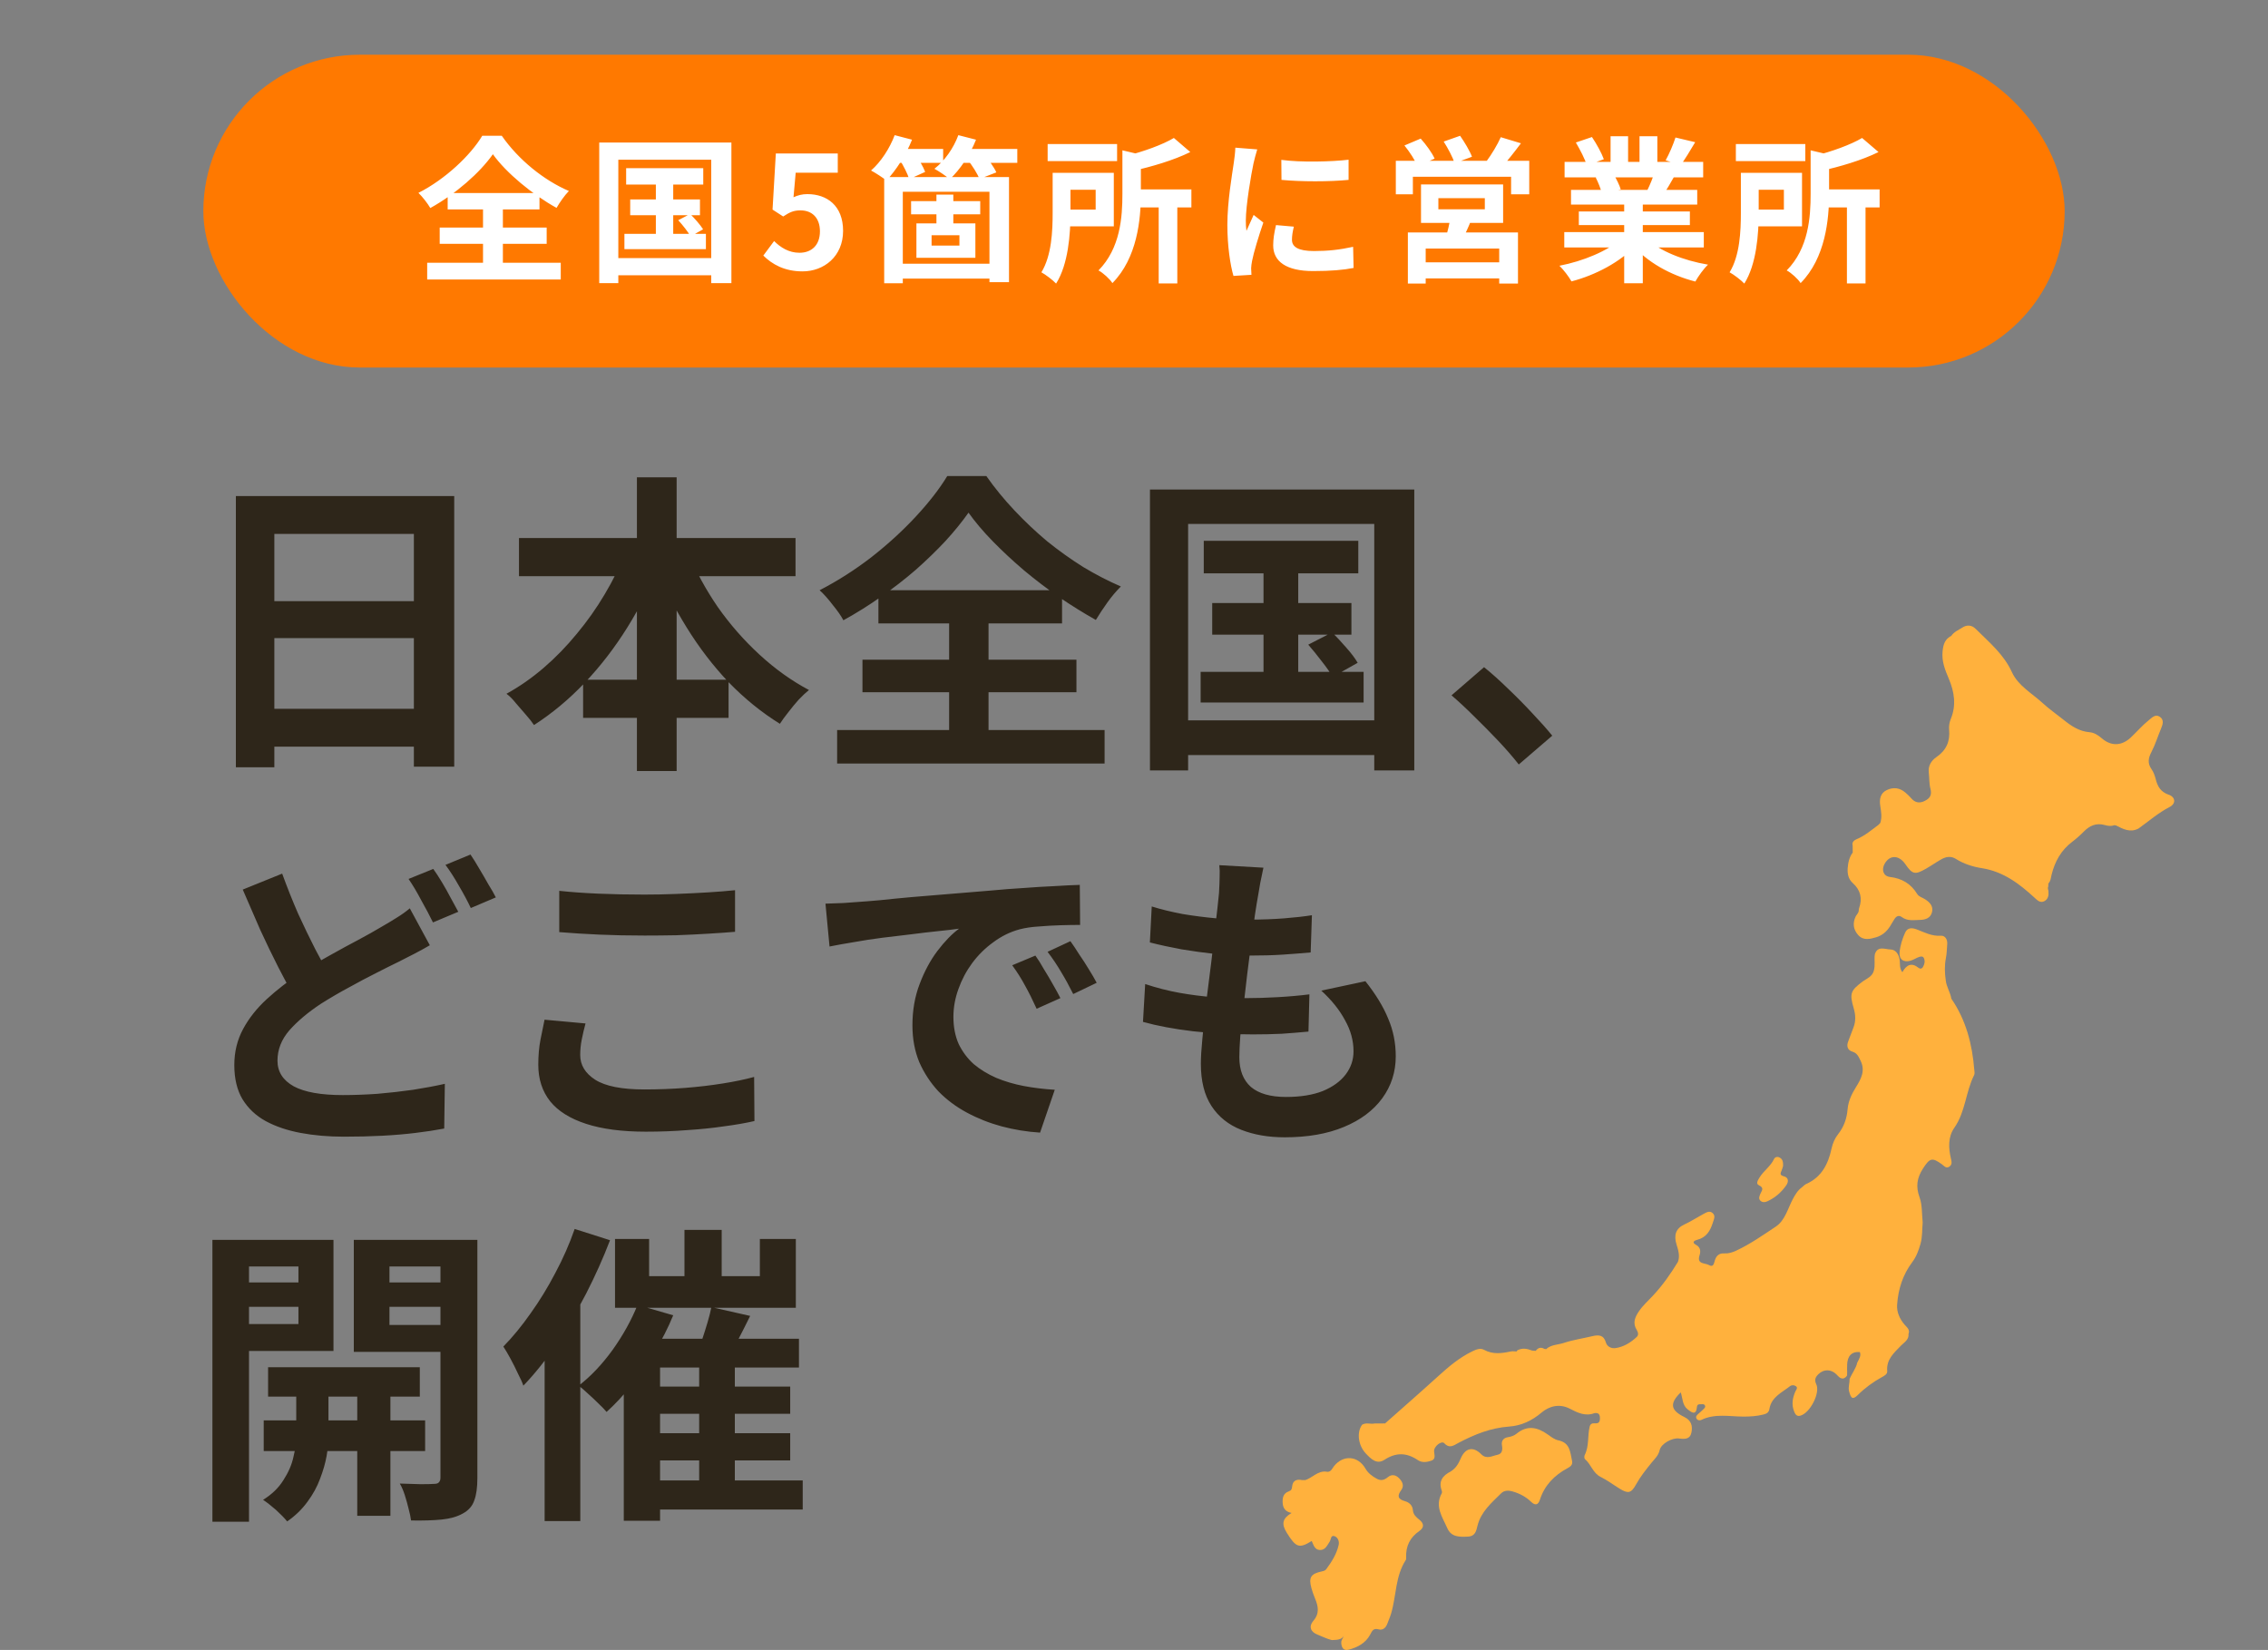 <svg width="290" height="211" viewBox="0 0 290 211" fill="none" xmlns="http://www.w3.org/2000/svg">
<rect x="0" y="0" width="290" height="211" fill="#808080" stroke="none"/>
<path d="M30.16 63.44H58.08V98.04H52.92V68.28H35.08V98.12H30.16V63.44ZM33.52 76.88H55.04V81.6H33.52V76.88ZM33.52 90.64H55.08V95.48H33.52V90.64ZM66.36 68.8H101.72V73.68H66.36V68.8ZM74.56 86.92H93.16V91.8H74.56V86.92ZM81.44 61.04H86.52V98.6H81.44V61.04ZM80 70.56L84.4 71.96C83.253 74.84 81.867 77.587 80.24 80.2C78.613 82.813 76.787 85.187 74.76 87.32C72.76 89.427 70.6 91.227 68.28 92.72C68.013 92.32 67.667 91.88 67.24 91.4C66.813 90.893 66.387 90.4 65.96 89.92C65.56 89.413 65.16 89.013 64.76 88.72C66.413 87.813 68 86.707 69.52 85.4C71.04 84.093 72.453 82.64 73.76 81.04C75.093 79.44 76.28 77.76 77.32 76C78.387 74.213 79.28 72.4 80 70.56ZM88 70.68C88.96 73.027 90.213 75.333 91.76 77.6C93.333 79.84 95.12 81.88 97.12 83.72C99.12 85.56 101.227 87.067 103.44 88.24C103.04 88.56 102.6 88.973 102.12 89.48C101.667 89.987 101.227 90.52 100.8 91.08C100.373 91.613 100.013 92.107 99.72 92.56C97.4 91.12 95.227 89.36 93.2 87.28C91.2 85.173 89.4 82.827 87.8 80.24C86.2 77.653 84.813 74.947 83.64 72.12L88 70.68ZM123.84 65.56C123.013 66.733 122.027 67.947 120.88 69.2C119.733 70.427 118.467 71.653 117.08 72.88C115.693 74.08 114.213 75.227 112.64 76.32C111.093 77.413 109.493 78.413 107.84 79.32C107.547 78.76 107.093 78.107 106.48 77.36C105.893 76.587 105.333 75.96 104.8 75.48C107.12 74.28 109.333 72.867 111.44 71.24C113.547 69.587 115.44 67.853 117.12 66.04C118.8 64.227 120.133 62.507 121.12 60.88H126.12C127.187 62.4 128.387 63.867 129.72 65.28C131.053 66.693 132.453 68.013 133.92 69.24C135.413 70.44 136.947 71.533 138.52 72.52C140.12 73.48 141.72 74.307 143.32 75C142.707 75.613 142.133 76.293 141.6 77.04C141.067 77.787 140.573 78.533 140.12 79.28C138.6 78.427 137.053 77.467 135.48 76.4C133.907 75.307 132.4 74.16 130.96 72.96C129.52 71.733 128.187 70.493 126.96 69.24C125.733 67.987 124.693 66.76 123.84 65.56ZM110.28 84.36H137.64V88.52H110.28V84.36ZM112.32 75.48H135.8V79.72H112.32V75.48ZM107.04 93.36H141.24V97.64H107.04V93.36ZM121.36 77.36H126.4V95.72H121.36V77.36ZM153.92 69.16H173.68V73.32H153.92V69.16ZM155 77.12H172.8V81.16H155V77.12ZM153.52 85.92H174.36V89.84H153.52V85.92ZM161.56 70.48H166V88H161.56V70.48ZM167.28 82.44L170.32 80.88C170.907 81.44 171.52 82.093 172.16 82.84C172.8 83.56 173.28 84.2 173.6 84.76L170.4 86.56C170.08 86 169.613 85.333 169 84.56C168.413 83.787 167.84 83.08 167.28 82.44ZM147.04 62.6H180.84V98.52H175.72V67H151.92V98.52H147.04V62.6ZM149.72 92.12H178.08V96.56H149.72V92.12ZM194.2 97.76C193.4 96.747 192.507 95.72 191.52 94.68C190.533 93.64 189.533 92.627 188.52 91.64C187.507 90.627 186.533 89.72 185.6 88.92L189.76 85.32C190.72 86.093 191.747 87.013 192.84 88.08C193.933 89.12 194.973 90.173 195.96 91.24C196.973 92.307 197.813 93.253 198.48 94.08L194.2 97.76ZM54.96 120.88C54.32 121.253 53.667 121.613 53 121.96C52.36 122.28 51.68 122.627 50.96 123C50.133 123.4 49.173 123.88 48.08 124.44C47.013 124.973 45.88 125.573 44.68 126.24C43.48 126.88 42.267 127.587 41.04 128.36C39.387 129.453 38.04 130.587 37 131.76C35.987 132.933 35.48 134.227 35.48 135.64C35.48 137.053 36.173 138.147 37.56 138.92C38.947 139.667 41.04 140.04 43.84 140.04C45.2 140.04 46.667 139.987 48.24 139.88C49.813 139.747 51.347 139.573 52.84 139.36C54.36 139.12 55.707 138.867 56.88 138.6L56.8 144.32C55.68 144.533 54.453 144.72 53.12 144.88C51.813 145.04 50.4 145.16 48.88 145.24C47.36 145.32 45.72 145.36 43.96 145.36C41.987 145.36 40.147 145.2 38.44 144.88C36.733 144.56 35.24 144.053 33.96 143.36C32.707 142.667 31.72 141.733 31 140.56C30.307 139.387 29.96 137.933 29.96 136.2C29.96 134.52 30.333 132.987 31.08 131.6C31.827 130.213 32.84 128.933 34.12 127.76C35.4 126.587 36.827 125.48 38.4 124.44C39.68 123.613 40.947 122.853 42.2 122.16C43.48 121.44 44.68 120.787 45.8 120.2C46.947 119.587 47.92 119.04 48.72 118.56C49.467 118.133 50.133 117.733 50.72 117.36C51.333 116.987 51.893 116.587 52.4 116.16L54.96 120.88ZM36.08 111.72C36.72 113.48 37.4 115.187 38.12 116.84C38.867 118.467 39.6 119.987 40.32 121.4C41.067 122.813 41.747 124.067 42.36 125.16L37.84 127.84C37.12 126.613 36.373 125.24 35.6 123.72C34.827 122.2 34.053 120.6 33.28 118.92C32.533 117.213 31.787 115.493 31.04 113.76L36.08 111.72ZM55.4 111.12C55.747 111.6 56.12 112.173 56.52 112.84C56.92 113.507 57.293 114.173 57.64 114.84C58.013 115.507 58.333 116.093 58.6 116.6L55.36 117.96C54.96 117.133 54.467 116.2 53.88 115.16C53.32 114.093 52.773 113.173 52.24 112.4L55.4 111.12ZM60.16 109.28C60.507 109.787 60.88 110.387 61.28 111.08C61.68 111.747 62.067 112.413 62.44 113.08C62.84 113.72 63.16 114.28 63.4 114.76L60.2 116.12C59.8 115.267 59.293 114.32 58.68 113.28C58.093 112.24 57.52 111.347 56.96 110.6L60.16 109.28ZM71.509 113.92C72.976 114.08 74.629 114.2 76.469 114.28C78.309 114.36 80.282 114.4 82.389 114.4C83.696 114.4 85.042 114.373 86.429 114.32C87.842 114.267 89.202 114.2 90.509 114.12C91.816 114.04 92.976 113.947 93.989 113.84V119.16C93.056 119.24 91.922 119.32 90.589 119.4C89.282 119.48 87.909 119.547 86.469 119.6C85.056 119.627 83.709 119.64 82.429 119.64C80.349 119.64 78.416 119.6 76.629 119.52C74.842 119.44 73.136 119.333 71.509 119.2V113.92ZM74.869 130.88C74.682 131.573 74.522 132.253 74.389 132.92C74.256 133.587 74.189 134.253 74.189 134.92C74.189 136.2 74.829 137.253 76.109 138.08C77.416 138.907 79.509 139.32 82.389 139.32C84.202 139.32 85.949 139.253 87.629 139.12C89.309 138.987 90.896 138.8 92.389 138.56C93.909 138.32 95.256 138.04 96.429 137.72L96.469 143.36C95.296 143.627 93.989 143.853 92.549 144.04C91.109 144.253 89.549 144.413 87.869 144.52C86.216 144.653 84.456 144.72 82.589 144.72C79.549 144.72 77.002 144.387 74.949 143.72C72.896 143.053 71.362 142.093 70.349 140.84C69.336 139.56 68.829 138 68.829 136.16C68.829 134.987 68.922 133.92 69.109 132.96C69.296 132 69.469 131.147 69.629 130.4L74.869 130.88ZM105.549 115.56C106.349 115.533 107.109 115.507 107.829 115.48C108.549 115.427 109.096 115.387 109.469 115.36C110.296 115.307 111.309 115.227 112.509 115.12C113.736 114.987 115.096 114.853 116.589 114.72C118.109 114.587 119.722 114.453 121.429 114.32C123.136 114.187 124.909 114.04 126.749 113.88C128.136 113.747 129.509 113.64 130.869 113.56C132.256 113.453 133.562 113.373 134.789 113.32C136.042 113.24 137.136 113.187 138.069 113.16L138.109 118.28C137.389 118.28 136.562 118.293 135.629 118.32C134.696 118.347 133.762 118.4 132.829 118.48C131.922 118.533 131.109 118.653 130.389 118.84C129.189 119.16 128.069 119.707 127.029 120.48C125.989 121.227 125.082 122.12 124.309 123.16C123.562 124.173 122.976 125.28 122.549 126.48C122.122 127.653 121.909 128.84 121.909 130.04C121.909 131.347 122.136 132.507 122.589 133.52C123.069 134.507 123.709 135.36 124.509 136.08C125.336 136.773 126.296 137.36 127.389 137.84C128.482 138.293 129.656 138.64 130.909 138.88C132.189 139.12 133.509 139.28 134.869 139.36L132.989 144.84C131.309 144.733 129.669 144.467 128.069 144.04C126.496 143.613 125.016 143.027 123.629 142.28C122.242 141.533 121.029 140.627 119.989 139.56C118.976 138.467 118.162 137.227 117.549 135.84C116.962 134.427 116.669 132.853 116.669 131.12C116.669 129.2 116.976 127.44 117.589 125.84C118.202 124.213 118.962 122.8 119.869 121.6C120.802 120.373 121.722 119.427 122.629 118.76C121.882 118.867 120.976 118.973 119.909 119.08C118.869 119.187 117.736 119.32 116.509 119.48C115.309 119.613 114.082 119.76 112.829 119.92C111.576 120.08 110.362 120.267 109.189 120.48C108.042 120.667 107.002 120.853 106.069 121.04L105.549 115.56ZM132.389 122.2C132.736 122.68 133.096 123.253 133.469 123.92C133.869 124.56 134.256 125.213 134.629 125.88C135.002 126.52 135.322 127.107 135.589 127.64L132.549 129C132.042 127.88 131.549 126.893 131.069 126.04C130.616 125.187 130.069 124.32 129.429 123.44L132.389 122.2ZM136.869 120.36C137.216 120.84 137.589 121.4 137.989 122.04C138.416 122.653 138.829 123.293 139.229 123.96C139.629 124.6 139.962 125.173 140.229 125.68L137.229 127.12C136.696 126.053 136.176 125.107 135.669 124.28C135.189 123.453 134.616 122.6 133.949 121.72L136.869 120.36ZM161.549 110.96C161.389 111.68 161.256 112.32 161.149 112.88C161.042 113.44 160.949 113.987 160.869 114.52C160.762 115.08 160.629 115.893 160.469 116.96C160.336 118 160.176 119.187 159.989 120.52C159.829 121.827 159.656 123.2 159.469 124.64C159.309 126.053 159.149 127.44 158.989 128.8C158.829 130.16 158.696 131.4 158.589 132.52C158.509 133.64 158.469 134.533 158.469 135.2C158.469 136.853 158.962 138.12 159.949 139C160.962 139.853 162.456 140.28 164.429 140.28C166.296 140.28 167.869 140.027 169.149 139.52C170.429 138.987 171.402 138.28 172.069 137.4C172.736 136.52 173.069 135.533 173.069 134.44C173.069 133.08 172.709 131.76 171.989 130.48C171.296 129.173 170.282 127.907 168.949 126.68L174.589 125.48C175.922 127.16 176.896 128.76 177.509 130.28C178.149 131.773 178.469 133.373 178.469 135.08C178.469 137.08 177.896 138.867 176.749 140.44C175.602 142.013 173.962 143.24 171.829 144.12C169.722 145 167.202 145.44 164.269 145.44C162.189 145.44 160.336 145.12 158.709 144.48C157.082 143.84 155.816 142.827 154.909 141.44C154.002 140.053 153.549 138.253 153.549 136.04C153.549 135.213 153.616 134.12 153.749 132.76C153.882 131.373 154.042 129.853 154.229 128.2C154.442 126.52 154.656 124.827 154.869 123.12C155.082 121.387 155.269 119.747 155.429 118.2C155.616 116.653 155.762 115.32 155.869 114.2C155.922 113.267 155.949 112.56 155.949 112.08C155.976 111.573 155.962 111.093 155.909 110.64L161.549 110.96ZM147.269 115.92C148.469 116.293 149.776 116.613 151.189 116.88C152.602 117.12 154.056 117.307 155.549 117.44C157.042 117.547 158.456 117.6 159.789 117.6C161.362 117.6 162.829 117.547 164.189 117.44C165.549 117.333 166.736 117.2 167.749 117.04L167.589 121.8C166.389 121.907 165.189 122 163.989 122.08C162.789 122.16 161.349 122.2 159.669 122.2C158.309 122.2 156.896 122.133 155.429 122C153.962 121.84 152.509 121.64 151.069 121.4C149.629 121.133 148.282 120.84 147.029 120.52L147.269 115.92ZM146.429 125.84C147.869 126.32 149.322 126.693 150.789 126.96C152.282 127.227 153.749 127.413 155.189 127.52C156.656 127.6 158.056 127.64 159.389 127.64C160.616 127.64 161.936 127.6 163.349 127.52C164.789 127.44 166.149 127.32 167.429 127.16L167.309 131.92C166.189 132.027 165.042 132.12 163.869 132.2C162.696 132.253 161.482 132.28 160.229 132.28C157.562 132.28 155.002 132.147 152.549 131.88C150.096 131.587 147.962 131.187 146.149 130.68L146.429 125.84ZM34.28 174.84H53.68V178.6H34.28V174.84ZM33.72 181.64H54.36V185.56H33.72V181.64ZM45.68 176H49.92V193.84H45.68V176ZM37.88 176.2H42V183.84C42 184.507 41.92 185.293 41.76 186.2C41.6 187.107 41.32 188.08 40.92 189.12C40.547 190.133 40.013 191.107 39.32 192.04C38.627 193 37.76 193.84 36.72 194.56C36.373 194.133 35.893 193.64 35.28 193.08C34.667 192.547 34.12 192.12 33.64 191.8C34.76 191.107 35.627 190.267 36.24 189.28C36.88 188.293 37.307 187.307 37.52 186.32C37.76 185.333 37.88 184.507 37.88 183.84V176.2ZM29.56 164H39.6V167.12H29.56V164ZM48.12 164H58.2V167.12H48.12V164ZM56.32 158.56H61.04V189C61.04 190.227 60.907 191.187 60.64 191.88C60.4 192.6 59.907 193.16 59.16 193.56C58.44 193.96 57.547 194.213 56.48 194.32C55.413 194.427 54.107 194.467 52.56 194.44C52.507 194.013 52.4 193.507 52.24 192.92C52.107 192.36 51.947 191.787 51.76 191.2C51.573 190.613 51.36 190.12 51.12 189.72C52.027 189.747 52.907 189.773 53.76 189.8C54.613 189.8 55.2 189.787 55.52 189.76C55.813 189.76 56.013 189.693 56.12 189.56C56.253 189.427 56.32 189.227 56.32 188.96V158.56ZM30 158.56H42.64V172.76H30V169.32H38.16V161.96H30V158.56ZM58.8 158.56V161.96H49.8V169.44H58.8V172.88H45.24V158.56H58.8ZM27.16 158.56H31.84V194.6H27.16V158.56ZM87.52 157.28H92.28V165.64H87.52V157.28ZM89.4 173.88H93.96V191.16H89.4V173.88ZM78.64 158.44H83V163.2H97.16V158.44H101.76V167.24H78.64V158.44ZM81.52 166.88L86.08 168.2C85.44 169.773 84.653 171.32 83.72 172.84C82.813 174.36 81.827 175.787 80.76 177.12C79.72 178.427 78.653 179.573 77.56 180.56C77.32 180.267 76.973 179.907 76.52 179.48C76.093 179.053 75.653 178.64 75.2 178.24C74.747 177.813 74.347 177.467 74 177.2C75.547 176 76.987 174.48 78.32 172.64C79.653 170.773 80.72 168.853 81.52 166.88ZM79.76 171.2H102.16V174.88H84.4V194.48H79.76V171.2ZM90.96 167.16L95.92 168.28C95.387 169.373 94.84 170.453 94.28 171.52C93.72 172.56 93.213 173.453 92.76 174.2L89.08 173.12C89.32 172.56 89.56 171.933 89.8 171.24C90.04 170.52 90.267 169.8 90.48 169.08C90.693 168.36 90.853 167.72 90.96 167.16ZM82.32 177.32H101.04V180.8H82.32V177.32ZM82.32 183.28H101.04V186.76H82.32V183.28ZM82.28 189.32H102.64V193.04H82.28V189.32ZM73.48 157.16L78 158.6C77.147 160.84 76.133 163.107 74.96 165.4C73.787 167.667 72.52 169.827 71.16 171.88C69.8 173.907 68.387 175.68 66.92 177.2C66.787 176.8 66.56 176.293 66.24 175.68C65.947 175.04 65.627 174.4 65.28 173.76C64.933 173.12 64.627 172.6 64.36 172.2C65.56 170.973 66.72 169.56 67.84 167.96C68.987 166.36 70.04 164.64 71 162.8C71.987 160.96 72.813 159.08 73.48 157.16ZM69.64 168.24L74.2 163.68V163.72V194.52H69.64V168.24Z" fill="#2E261A"/>
<g clip-path="url(#clip0_124_1375)">
<path d="M176.213 182.037C176.506 182.034 176.802 182.033 177.095 182.03C176.463 182.714 175.252 182.791 174.146 182.217C174.654 181.866 175.236 182.157 175.77 182.036C175.918 182.036 176.065 182.036 176.213 182.036V182.037Z" fill="#FFB13D"/>
<path d="M277.303 101.631C276.283 101.274 275.885 100.59 275.648 99.655C275.531 99.199 275.367 98.732 275.093 98.342C274.58 97.61 274.692 96.939 275.084 96.188C275.593 95.214 275.909 94.153 276.338 93.14C276.553 92.633 276.738 92.026 276.144 91.648C275.587 91.294 275.163 91.775 274.781 92.081C273.946 92.746 273.249 93.562 272.475 94.295C271.3 95.406 269.949 95.459 268.738 94.408C268.276 94.008 267.764 93.685 267.178 93.636C265.85 93.525 264.843 92.84 263.856 92.047C262.968 91.333 262.021 90.68 261.186 89.911C259.815 88.649 258.049 87.696 257.253 85.952C256.206 83.659 254.335 82.125 252.626 80.424C252.116 79.916 251.503 79.871 250.907 80.258C250.42 80.575 249.852 80.798 249.508 81.307L249.501 81.313C248.715 81.731 248.489 82.347 248.393 83.258C248.253 84.591 248.718 85.687 249.196 86.822C249.9 88.499 250.16 90.188 249.442 91.933C249.26 92.375 249.183 92.864 249.227 93.332C249.362 94.813 248.863 95.953 247.608 96.812C246.954 97.26 246.524 97.931 246.626 98.782C246.707 99.473 246.662 100.191 246.834 100.847C247.044 101.649 246.8 102.076 246.114 102.419C245.41 102.771 244.851 102.645 244.356 102.054C244.145 101.803 243.892 101.585 243.645 101.366C242.933 100.738 242.108 100.639 241.282 101.021C240.41 101.423 240.287 102.221 240.424 103.079C240.541 103.802 240.659 104.523 240.424 105.244C240.339 105.331 240.251 105.417 240.166 105.504C239.285 106.153 238.456 106.874 237.423 107.305C237.111 107.435 236.758 107.672 236.893 108.142C236.896 108.435 236.899 108.728 236.901 109.021C236.45 109.623 236.31 110.32 236.252 111.046C236.216 111.761 236.339 112.423 236.91 112.931C237.89 113.809 238.16 114.875 237.719 116.128C237.648 116.332 237.707 116.566 237.572 116.756C237.48 116.89 237.389 117.024 237.298 117.157C236.856 118.041 236.966 118.888 237.62 119.597C238.267 120.297 239.101 120.095 239.896 119.859C240.674 119.627 241.245 119.129 241.674 118.453C241.87 118.143 242.042 117.819 242.247 117.512C242.493 117.144 242.805 117.003 243.174 117.277C243.901 117.814 244.726 117.657 245.525 117.637C246.228 117.618 246.873 117.394 247.046 116.617C247.214 115.856 246.739 115.379 246.153 114.998C245.816 114.779 245.364 114.682 245.15 114.333C244.345 113.016 243.207 112.331 241.651 112.144C240.795 112.04 240.549 111.199 240.993 110.436C241.654 109.299 242.815 109.332 243.627 110.51C244.53 111.819 244.863 111.891 246.234 111.111C246.907 110.729 247.538 110.281 248.211 109.899C248.828 109.549 249.457 109.438 250.094 109.84C251.11 110.482 252.262 110.842 253.409 111.022C256.15 111.452 258.195 113.003 260.135 114.789C260.488 115.113 260.86 115.513 261.387 115.249C261.917 114.984 261.98 114.453 261.921 113.914C261.902 113.738 261.786 113.57 261.898 113.388C261.903 113.251 261.91 113.116 261.916 112.979C262.225 112.67 262.233 112.246 262.328 111.862C262.743 110.172 263.546 108.725 264.957 107.657C265.486 107.256 265.98 106.82 266.443 106.347C267.188 105.588 268.033 105.2 269.133 105.508C269.51 105.614 269.928 105.69 270.329 105.526C270.408 105.536 270.485 105.547 270.564 105.557C271.474 106.027 272.382 106.506 273.436 105.957L273.447 105.95C274.758 105.013 275.969 103.947 277.425 103.195C278.246 102.771 278.184 101.936 277.307 101.628L277.303 101.631Z" fill="#FFB13D"/>
<path d="M201.012 186.818C200.773 185.715 200.768 184.498 199.254 184.19C198.774 184.092 198.328 183.743 197.911 183.446C196.59 182.507 195.284 182.214 193.906 183.35C193.605 183.597 193.209 183.729 192.793 183.794C192.236 183.88 191.954 184.275 192.047 184.815C192.147 185.39 192.096 185.918 191.475 186.041C190.802 186.174 190.085 186.658 189.401 185.97C188.361 184.924 187.345 185.15 186.762 186.545C186.486 187.202 186.127 187.778 185.507 188.165C185.507 188.165 185.501 188.17 185.501 188.172C184.456 188.698 183.898 189.441 184.362 190.654C184.398 190.747 184.393 190.891 184.345 190.977C183.427 192.642 184.442 194.011 185.057 195.42C185.567 196.585 186.63 196.555 187.702 196.502C188.666 196.455 188.76 195.746 188.933 195.072C189.384 193.306 190.724 192.176 191.943 190.97C192.325 190.592 192.835 190.567 193.39 190.723C194.301 190.98 195.093 191.397 195.771 192.05C196.269 192.532 196.671 192.507 196.902 191.788C197.493 189.939 198.747 188.66 200.432 187.753C200.806 187.552 201.123 187.328 201.012 186.82V186.818Z" fill="#FFB13D"/>
<path d="M252.445 136.822C252.185 133.557 251.398 130.459 249.509 127.712C249.385 126.898 248.882 126.196 248.797 125.371C248.655 124.41 248.628 123.447 248.821 122.487C248.937 121.913 248.929 121.325 248.984 120.745C249.038 120.148 248.718 119.622 248.157 119.661C247.02 119.742 246.094 119.242 245.111 118.863C244.511 118.631 243.902 118.586 243.599 119.269C243.243 120.068 242.969 120.915 242.893 121.79C242.813 122.697 243.415 123.117 244.315 122.849C244.705 122.733 245.036 122.485 245.424 122.365C245.643 122.298 245.885 122.274 245.997 122.522C246.177 122.918 246.087 123.311 245.874 123.67C245.732 123.908 245.5 123.915 245.307 123.761C244.426 123.057 243.774 123.373 243.247 124.325C242.836 123.782 242.979 123.251 242.905 122.768C242.794 122.051 242.432 121.43 241.695 121.416C241.026 121.403 240.084 120.912 239.732 122.026C239.615 122.733 239.81 123.46 239.591 124.162C239.391 124.873 238.745 125.123 238.21 125.487C236.599 126.687 236.474 127.04 237.034 128.968C237.272 129.794 237.309 130.605 236.987 131.418C236.76 131.993 236.56 132.577 236.331 133.151C236.085 133.766 236.223 134.293 236.852 134.485C237.483 134.677 237.646 135.133 237.896 135.633C238.539 136.912 237.976 137.966 237.331 138.997C236.782 139.876 236.334 140.805 236.248 141.822C236.147 143.029 235.787 144.084 235.037 145.032C234.605 145.578 234.341 146.199 234.189 146.898C233.765 148.849 232.926 150.539 230.946 151.411C230.754 151.496 230.605 151.673 230.435 151.809C229.881 152.205 229.554 152.749 229.237 153.348C228.59 154.568 228.248 156.072 227.062 156.861C225.417 157.954 223.787 159.106 221.979 159.944C221.514 160.16 221.014 160.321 220.484 160.287C219.822 160.245 219.464 160.568 219.273 161.173C219.162 161.522 219.107 162.123 218.517 161.776C218.027 161.487 216.925 161.71 217.318 160.519C217.483 160.022 217.436 159.495 216.86 159.189C216.246 158.863 216.693 158.628 216.984 158.557C218.171 158.264 218.681 157.419 219.014 156.353C219.149 155.92 219.383 155.492 218.998 155.138C218.596 154.768 218.16 155.061 217.776 155.267C216.968 155.7 216.205 156.202 215.365 156.591C214.253 157.106 214.013 157.973 214.367 159.129C214.588 159.848 214.831 160.591 214.554 161.364C213.621 162.896 212.601 164.36 211.366 165.678C210.742 166.345 210.052 166.959 209.536 167.728C209.036 168.473 208.745 169.218 209.278 170.07C209.463 170.368 209.557 170.719 209.273 170.981C208.509 171.69 207.625 172.236 206.584 172.395C206.061 172.474 205.496 172.23 205.339 171.678C205.059 170.69 204.389 170.684 203.61 170.871C202.393 171.163 201.144 171.339 199.958 171.735C199.202 171.987 198.332 171.94 197.697 172.53C197.624 172.519 197.55 172.509 197.477 172.498C197.03 172.244 196.662 172.338 196.368 172.75C196.215 172.738 196.061 172.725 195.907 172.713C195.266 172.463 194.625 172.336 193.983 172.704C193.966 172.749 193.954 172.788 193.945 172.827C193.944 172.826 193.942 172.824 193.941 172.823C193.684 172.823 193.418 172.776 193.172 172.827C192.006 173.073 190.873 173.23 189.744 172.61C189.276 172.353 188.746 172.575 188.265 172.806C186.63 173.596 185.268 174.744 183.937 175.952C181.68 178.003 179.382 180.008 177.099 182.033C176.14 182.458 175.134 182.157 174.15 182.22C173.451 183.199 173.675 184.864 174.654 185.889C175.304 186.568 176.034 187.326 177.022 186.681C178.513 185.708 179.872 185.754 181.312 186.73C181.818 187.074 182.466 186.988 183.021 186.792C183.607 186.584 183.41 186.102 183.372 185.618C183.32 184.954 184.328 184.195 184.671 184.559C185.362 185.292 185.881 184.836 186.484 184.519C188.52 183.447 190.609 182.598 192.966 182.43C194.509 182.32 195.872 181.696 197.111 180.642C198.085 179.813 199.409 179.466 200.713 180.139C201.725 180.663 202.721 181.161 203.9 180.706C204.432 180.651 204.587 180.893 204.577 181.41C204.567 181.911 204.364 182.049 203.911 182.015C203.592 181.991 203.35 182.08 203.262 182.451C202.978 183.647 203.213 184.929 202.628 186.077C202.558 186.214 202.566 186.513 202.66 186.592C203.445 187.252 203.664 188.374 204.671 188.871C205.519 189.289 206.283 189.874 207.092 190.37C208.184 191.04 208.571 190.966 209.199 189.826C209.754 188.822 210.462 187.939 211.177 187.055C211.585 186.552 212.057 186.151 212.219 185.431C212.404 184.601 213.842 183.838 214.682 183.954C215.386 184.05 216.083 184.085 216.27 183.224C216.453 182.381 216.28 181.649 215.372 181.21C213.579 180.342 213.467 179.456 214.91 178.058C215.163 178.803 215.099 179.69 215.801 180.24C216.28 180.615 216.876 181.069 216.978 179.939C217.015 179.544 217.265 179.576 217.518 179.574C217.692 179.574 217.914 179.534 218.003 179.733C218.116 179.99 217.885 180.131 217.738 180.28C217.56 180.464 217.356 180.624 217.165 180.797C216.97 180.974 216.763 181.165 216.952 181.448C217.095 181.664 217.359 181.667 217.552 181.575C219.277 180.742 221.104 181.144 222.891 181.155C223.785 181.161 224.651 181.106 225.514 180.883C225.907 180.781 226.175 180.617 226.246 180.183C226.493 178.655 227.842 178.087 228.885 177.263C229.077 177.11 229.403 177.106 229.624 177.26C229.936 177.477 229.66 177.724 229.57 177.932C229.208 178.767 229.055 179.608 229.402 180.484C229.544 180.843 229.722 181.172 230.201 181.041C231.448 180.699 232.781 178.123 232.233 176.999C231.959 176.437 232.156 176.081 232.506 175.739C233.204 175.057 234.13 175.075 234.825 175.765C235.084 176.025 235.297 176.342 235.735 176.276C235.966 176.17 236.102 176.038 236.179 175.888C236.193 175.743 236.192 175.597 236.189 175.454C236.183 175.2 236.167 174.944 236.188 174.69C236.185 174.641 236.182 174.591 236.185 174.543C236.226 173.41 236.736 172.822 237.82 172.898C237.971 173.427 237.777 173.646 237.464 174.295C237.374 174.87 236.729 175.778 236.502 176.329C236.521 176.854 236.306 177.374 236.429 177.89C236.675 178.894 236.925 179.013 237.573 178.373C238.487 177.47 239.51 176.725 240.631 176.109C240.96 175.927 241.346 175.733 241.311 175.333C241.18 173.851 242.171 173.014 243.063 172.088C243.474 171.662 244.105 171.34 244.033 170.592C244.262 170.013 243.794 169.719 243.505 169.37C242.892 168.633 242.511 167.786 242.577 166.849C242.713 164.88 243.295 163.027 244.494 161.43C245.042 160.7 245.331 159.902 245.57 159.051C245.822 158.157 245.76 157.24 245.846 156.336C245.729 155.258 245.808 154.108 245.447 153.117C244.946 151.746 245.107 150.644 245.877 149.447C246.739 148.103 247.036 147.968 248.295 148.886C248.582 149.095 248.828 149.469 249.242 149.198C249.655 148.928 249.548 148.547 249.45 148.124C249.138 146.78 249.078 145.384 249.891 144.222C251.325 142.173 251.339 139.634 252.425 137.479C252.515 137.301 252.467 137.045 252.45 136.827L252.445 136.822Z" fill="#FFB13D"/>
<path d="M228.105 150.432C227.498 150.273 227.671 150.016 227.818 149.661C227.915 149.428 227.968 149.18 227.998 149.085C228.018 148.533 227.905 148.199 227.526 148.015C227.253 147.884 226.954 147.968 226.847 148.201C226.406 149.156 225.49 149.734 224.961 150.616C224.77 150.935 224.486 151.378 224.904 151.572C225.658 151.92 225.234 152.3 225.074 152.703C224.964 152.978 224.835 153.271 225.072 153.525C225.337 153.807 225.707 153.755 226 153.618C226.985 153.161 227.787 152.467 228.401 151.576C228.729 151.101 228.698 150.585 228.105 150.43V150.432Z" fill="#FFB13D"/>
<path d="M181.509 194.361C181.107 194.03 180.71 193.708 180.663 193.137C180.611 192.502 180.202 192.131 179.643 191.972C178.734 191.714 178.623 191.301 179.172 190.552C179.597 189.973 179.294 189.42 178.846 188.989C178.429 188.589 177.926 188.515 177.451 188.907C177.011 189.27 176.585 189.398 176.044 189.102C175.45 188.777 174.935 188.396 174.59 187.801C173.634 186.153 171.769 186.015 170.578 187.488C170.316 187.812 170.18 188.321 169.589 188.201L169.586 188.194C168.495 188.068 167.828 188.972 166.913 189.274C166.765 189.274 166.618 189.272 166.47 189.271C165.775 189.125 165.294 189.353 165.22 190.089C165.186 190.419 165.134 190.601 164.784 190.722C164.062 190.973 163.962 191.593 164.014 192.251C164.069 192.942 164.451 193.353 165.152 193.475C163.985 194.179 163.82 194.859 164.53 196.003C165.714 197.914 166.118 198.051 167.721 197.066C167.959 197.543 168.077 198.182 168.752 198.214C169.469 198.249 169.69 197.628 170.02 197.148C170.2 196.887 170.138 196.26 170.654 196.453C171.068 196.608 171.272 197.105 171.169 197.571C170.912 198.736 170.277 199.724 169.58 200.673C169.445 200.857 169.226 200.908 169.003 200.956C167.607 201.253 167.314 201.729 167.685 203.086C167.81 203.545 167.974 203.992 168.155 204.433C168.561 205.419 168.752 206.326 167.925 207.282C167.315 207.986 167.578 208.691 168.441 209.027C169.056 209.267 169.646 209.575 170.291 209.736C171.186 209.729 171.667 209.589 171.828 209.154C171.777 209.323 171.701 209.496 171.598 209.67C171.436 209.944 171.493 210.311 171.616 210.63C171.796 210.997 172.122 211.053 172.462 210.962C173.603 210.661 174.618 210.111 175.186 209.058C175.458 208.553 175.592 208.18 176.283 208.367C176.754 208.495 177.139 208.234 177.338 207.768L177.35 207.752C177.529 207.273 177.739 206.803 177.884 206.315C178.55 204.053 178.405 201.571 179.753 199.491C179.807 199.407 179.806 199.276 179.8 199.169C179.736 197.738 180.281 196.617 181.474 195.795C182.112 195.355 182.099 194.846 181.51 194.361H181.509Z" fill="#FFB13D"/>
</g>
<rect x="26" y="7" width="238" height="40" rx="20" fill="#FF7900"/>
<path d="M63.022 19.724C61.362 22.084 58.302 24.784 55.022 26.604C54.702 26.044 54.022 25.164 53.502 24.664C56.942 22.924 60.182 19.844 61.662 17.364H64.162C66.302 20.444 69.562 23.064 72.742 24.424C72.142 25.044 71.602 25.844 71.162 26.584C68.082 24.884 64.722 22.104 63.022 19.724ZM56.222 29.104H69.902V31.184H56.222V29.104ZM57.242 24.684H68.982V26.784H57.242V24.684ZM54.622 33.604H71.702V35.744H54.622V33.604ZM61.762 25.624H64.302V34.804H61.762V25.624ZM80.062 21.504H89.922V23.604H80.062V21.504ZM80.582 25.504H89.502V27.524H80.582V25.504ZM79.842 29.904H90.262V31.864H79.842V29.904ZM83.862 22.164H86.082V30.944H83.862V22.164ZM86.722 28.164L88.242 27.364C88.842 27.944 89.562 28.784 89.902 29.324L88.302 30.224C87.982 29.664 87.302 28.784 86.722 28.164ZM76.622 18.224H93.522V36.204H90.942V20.424H79.062V36.204H76.622V18.224ZM77.942 33.004H92.122V35.204H77.942V33.004ZM102.622 34.704C100.282 34.704 98.722 33.784 97.602 32.684L98.982 30.824C99.802 31.644 100.862 32.324 102.222 32.324C103.782 32.324 104.842 31.344 104.842 29.584C104.842 27.864 103.842 26.904 102.362 26.904C101.482 26.904 101.002 27.124 100.142 27.684L98.782 26.804L99.202 19.624H107.122V22.084H101.742L101.462 25.224C102.042 24.964 102.562 24.824 103.242 24.824C105.722 24.824 107.802 26.284 107.802 29.524C107.802 32.804 105.342 34.704 102.622 34.704ZM114.358 33.724H127.458V35.624H114.358V33.724ZM113.058 22.644H129.018V36.084H126.518V24.524H115.438V36.224H113.058V22.644ZM119.738 24.884H121.898V29.684H119.738V24.884ZM116.498 25.724H125.338V27.404H116.498V25.724ZM119.118 30.084V31.404H122.678V30.084H119.118ZM117.178 28.564H124.718V32.964H117.178V28.564ZM114.298 19.044H120.598V20.824H114.298V19.044ZM122.318 19.044H130.078V20.824H122.318V19.044ZM114.398 17.284L116.618 17.864C115.838 19.844 114.538 21.824 113.338 23.084C112.898 22.724 111.938 22.104 111.378 21.804C112.638 20.704 113.758 18.984 114.398 17.284ZM122.538 17.284L124.798 17.864C124.038 19.804 122.738 21.724 121.438 22.924C120.998 22.524 120.038 21.884 119.478 21.584C120.798 20.564 121.938 18.924 122.538 17.284ZM115.038 20.424L116.938 19.604C117.458 20.324 118.058 21.324 118.298 21.984L116.258 22.904C116.058 22.244 115.518 21.184 115.038 20.424ZM123.718 20.424L125.778 19.664C126.378 20.384 127.098 21.364 127.398 22.044L125.238 22.884C124.978 22.204 124.318 21.164 123.718 20.424ZM133.958 18.424H142.838V20.604H133.958V18.424ZM144.478 24.224H152.338V26.524H144.478V24.224ZM148.158 25.844H150.538V36.244H148.158V25.844ZM143.518 19.224L146.398 19.904C146.378 20.104 146.238 20.204 145.878 20.264V24.804C145.878 28.044 145.418 32.984 142.238 36.204C141.918 35.684 141.018 34.864 140.458 34.584C143.258 31.744 143.518 27.764 143.518 24.784V19.224ZM134.598 22.104H136.878V27.224C136.878 29.924 136.598 33.804 135.038 36.264C134.658 35.844 133.658 35.084 133.158 34.824C134.478 32.664 134.598 29.524 134.598 27.204V22.104ZM150.098 17.644L152.198 19.444C150.058 20.504 147.238 21.324 144.798 21.864C144.658 21.324 144.278 20.444 143.978 19.944C146.218 19.384 148.658 18.504 150.098 17.644ZM135.918 22.104H142.418V28.944H135.918V26.804H140.098V24.264H135.918V22.104ZM163.838 20.444C166.298 20.784 170.298 20.684 172.438 20.424V23.004C169.998 23.244 166.358 23.244 163.858 23.004L163.838 20.444ZM165.438 28.984C165.278 29.664 165.198 30.144 165.198 30.664C165.198 31.564 165.978 32.104 168.018 32.104C169.798 32.104 171.278 31.944 173.018 31.564L173.078 34.264C171.778 34.524 170.158 34.664 167.898 34.664C164.458 34.664 162.798 33.424 162.798 31.384C162.798 30.584 162.918 29.804 163.158 28.784L165.438 28.984ZM160.758 19.104C160.618 19.524 160.358 20.544 160.278 20.904C159.998 22.224 159.298 26.224 159.298 28.224C159.298 28.624 159.318 29.124 159.378 29.524C159.678 28.844 159.998 28.164 160.298 27.484L161.538 28.464C160.958 30.144 160.298 32.304 160.098 33.364C160.038 33.664 159.978 34.104 159.978 34.304C159.998 34.524 159.998 34.864 160.018 35.144L157.718 35.284C157.318 33.924 156.938 31.484 156.938 28.764C156.938 25.744 157.538 22.384 157.758 20.824C157.838 20.284 157.938 19.524 157.958 18.884L160.758 19.104ZM183.918 25.344V26.764H189.858V25.344H183.918ZM181.698 23.584H192.198V28.504H181.698V23.584ZM185.458 27.764L188.198 27.924C187.798 29.004 187.298 30.024 186.938 30.744L184.838 30.444C185.098 29.644 185.358 28.564 185.458 27.764ZM180.018 29.724H194.098V36.264H191.698V31.784H182.298V36.264H180.018V29.724ZM181.298 33.544H192.718V35.604H181.298V33.544ZM178.478 20.564H195.538V24.844H193.218V22.604H180.658V24.844H178.478V20.564ZM191.898 17.544L194.478 18.324C193.618 19.464 192.718 20.624 191.998 21.384L190.058 20.644C190.698 19.784 191.478 18.504 191.898 17.544ZM179.578 18.604L181.658 17.724C182.338 18.484 183.118 19.544 183.438 20.284L181.238 21.244C180.958 20.524 180.238 19.404 179.578 18.604ZM184.598 18.104L186.698 17.364C187.258 18.164 187.938 19.304 188.218 20.044L185.998 20.864C185.758 20.124 185.138 18.944 184.598 18.104ZM200.018 29.684H217.858V31.644H200.018V29.684ZM200.058 20.704H217.778V22.684H200.058V20.704ZM200.878 24.284H217.018V26.164H200.878V24.284ZM201.878 27.044H216.078V28.784H201.878V27.044ZM207.678 25.244H210.058V36.224H207.678V25.244ZM205.938 17.424H208.178V21.644H205.938V17.424ZM209.638 17.424H211.918V21.504H209.638V17.424ZM207.238 30.564L209.118 31.404C207.218 33.484 204.018 35.184 200.938 35.984C200.618 35.404 199.918 34.484 199.398 33.984C202.418 33.404 205.598 32.084 207.238 30.564ZM210.538 30.504C212.158 32.084 215.278 33.324 218.398 33.844C217.858 34.344 217.138 35.344 216.778 36.004C213.618 35.204 210.558 33.504 208.678 31.244L210.538 30.504ZM214.238 17.584L216.758 18.184C216.118 19.284 215.438 20.364 214.918 21.104L212.978 20.504C213.438 19.684 213.958 18.464 214.238 17.584ZM211.598 21.884L214.138 22.464C213.598 23.424 213.078 24.304 212.658 24.944L210.618 24.364C210.978 23.644 211.398 22.624 211.598 21.884ZM201.498 18.224L203.558 17.524C204.138 18.384 204.798 19.584 205.078 20.364L202.898 21.144C202.678 20.364 202.038 19.144 201.498 18.224ZM204.038 22.704L206.358 22.344C206.698 22.904 207.078 23.684 207.238 24.224L204.798 24.644C204.678 24.124 204.338 23.284 204.038 22.704ZM221.958 18.424H230.838V20.604H221.958V18.424ZM232.478 24.224H240.338V26.524H232.478V24.224ZM236.158 25.844H238.538V36.244H236.158V25.844ZM231.518 19.224L234.398 19.904C234.378 20.104 234.238 20.204 233.878 20.264V24.804C233.878 28.044 233.418 32.984 230.238 36.204C229.918 35.684 229.018 34.864 228.458 34.584C231.258 31.744 231.518 27.764 231.518 24.784V19.224ZM222.598 22.104H224.878V27.224C224.878 29.924 224.598 33.804 223.038 36.264C222.658 35.844 221.658 35.084 221.158 34.824C222.478 32.664 222.598 29.524 222.598 27.204V22.104ZM238.098 17.644L240.198 19.444C238.058 20.504 235.238 21.324 232.798 21.864C232.658 21.324 232.278 20.444 231.978 19.944C234.218 19.384 236.658 18.504 238.098 17.644ZM223.918 22.104H230.418V28.944H223.918V26.804H228.098V24.264H223.918V22.104Z" fill="white"/>
<defs>
<clipPath id="clip0_124_1375">
<rect width="114" height="131" fill="white" transform="translate(164 80)"/>
</clipPath>
</defs>
</svg>
